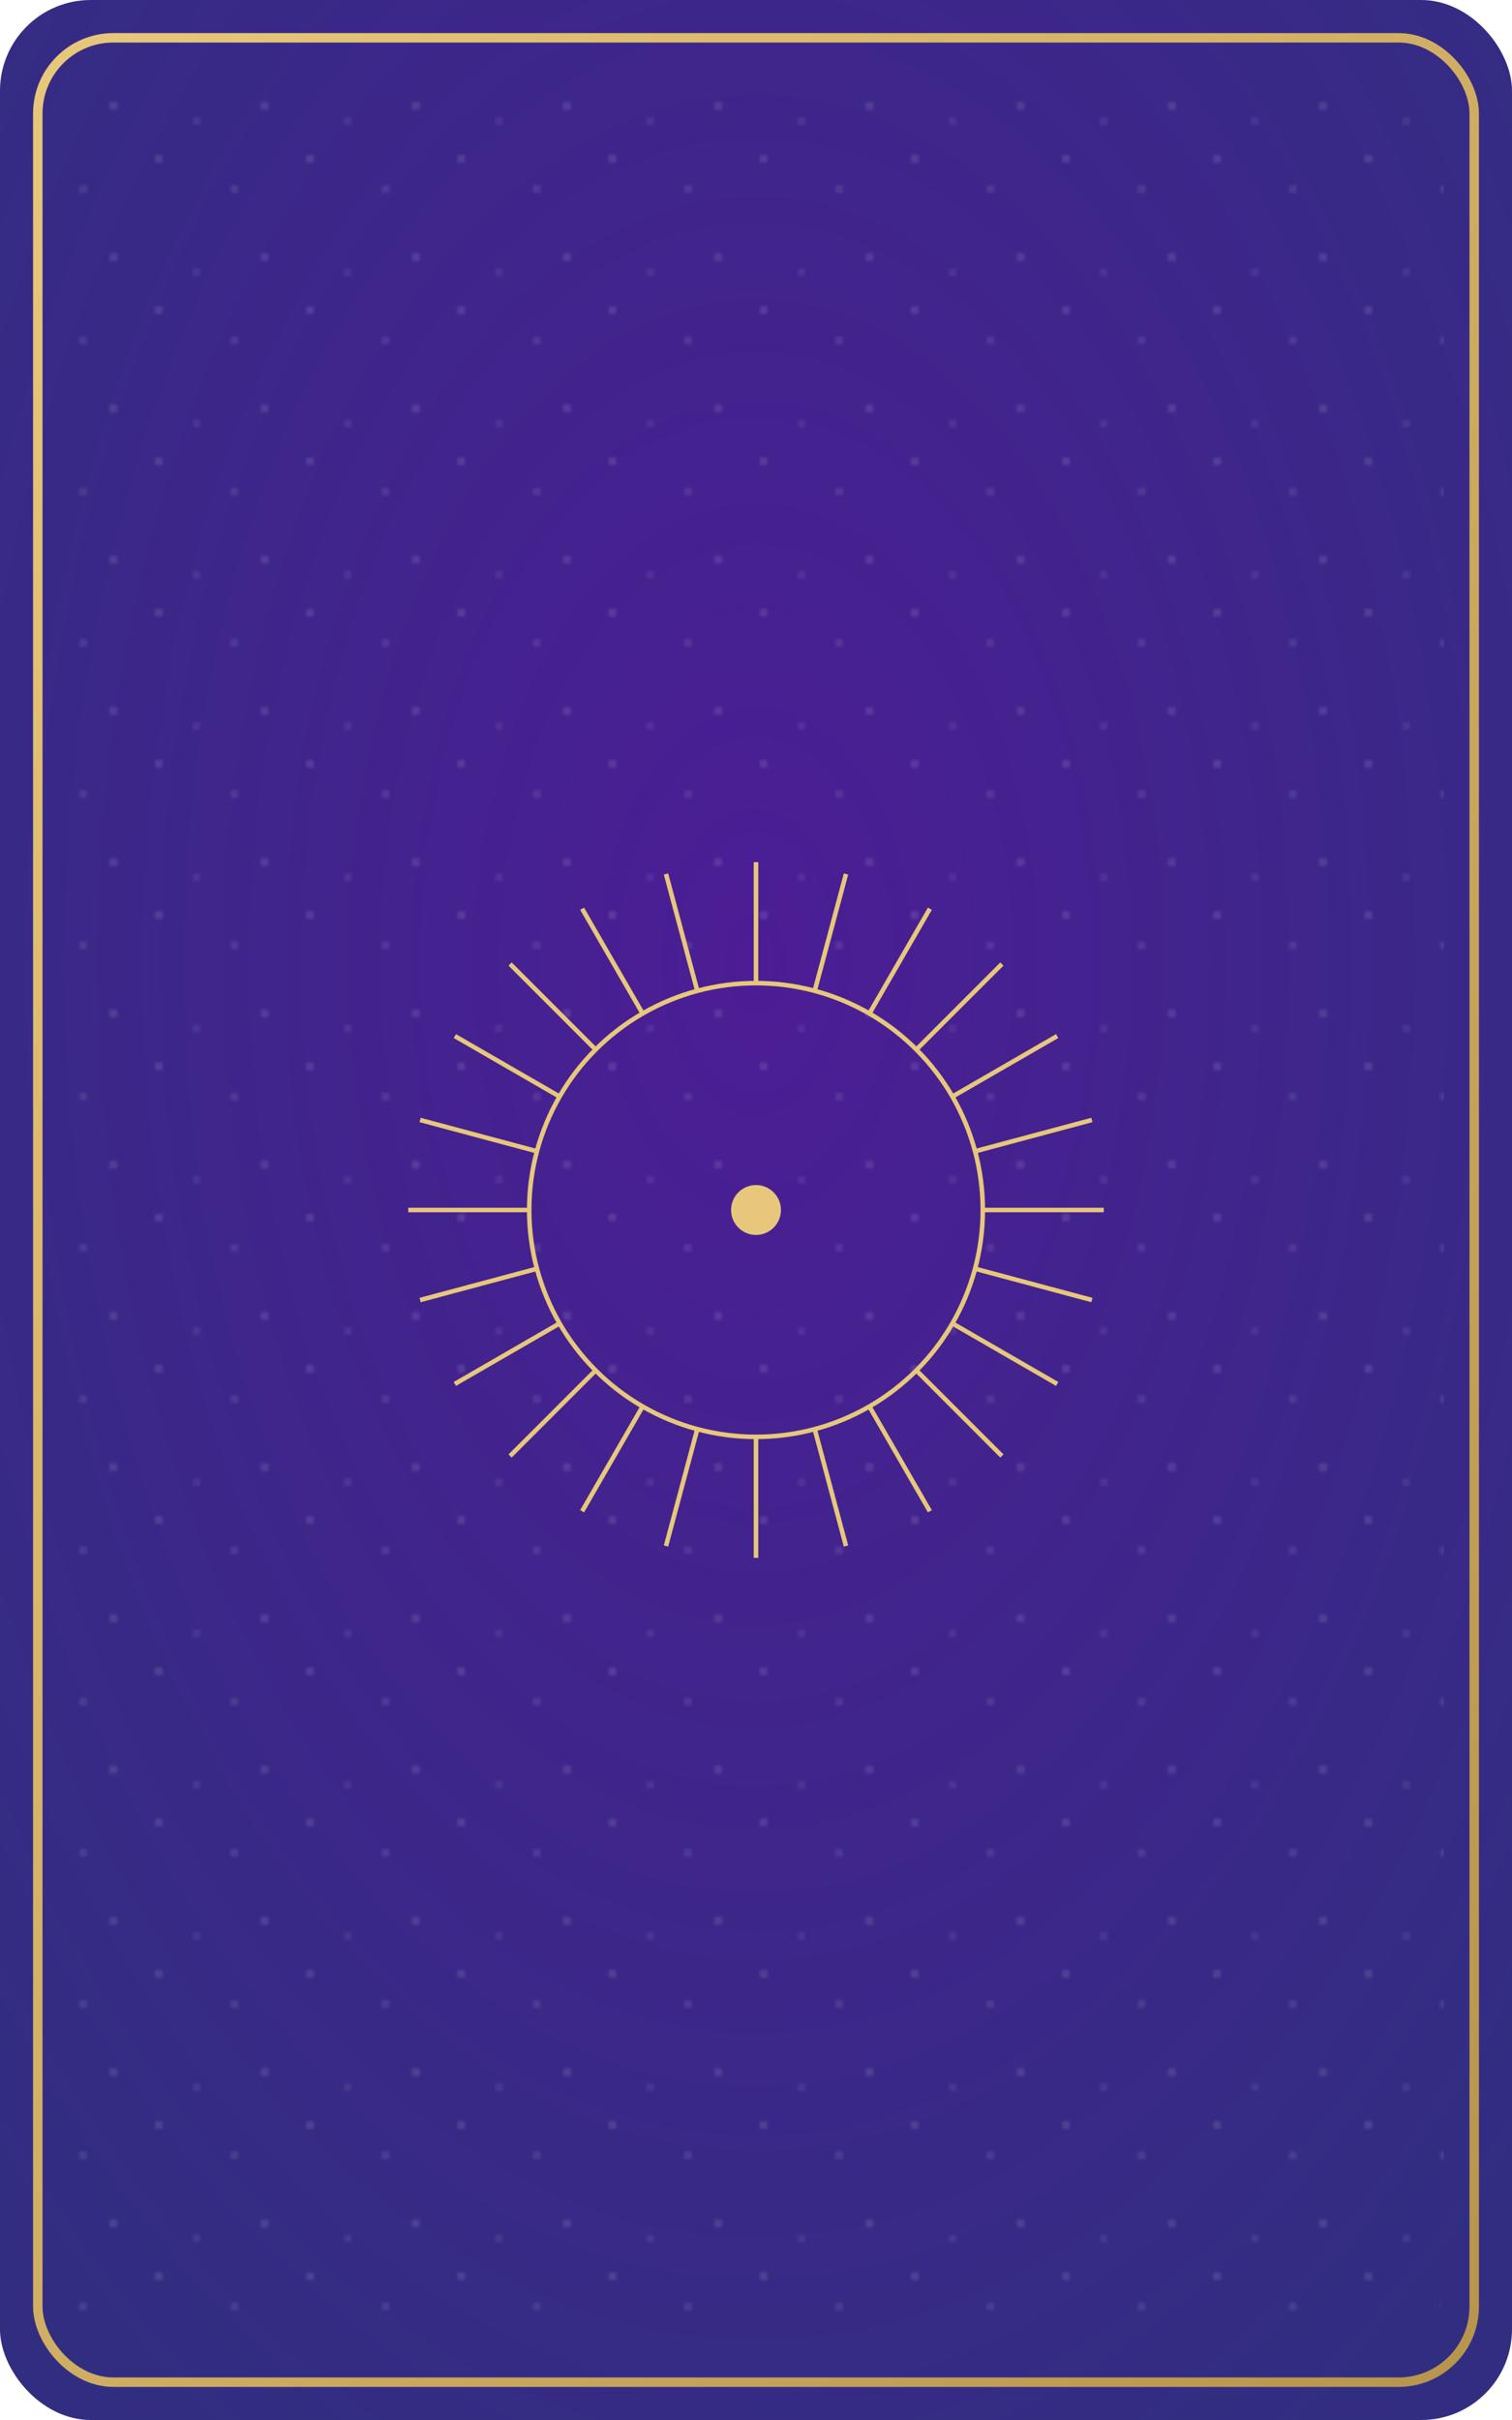 <svg xmlns="http://www.w3.org/2000/svg" viewBox="0 0 400 640">
  <defs>
    <radialGradient id="bg" cx="50%" cy="40%" r="70%">
      <stop offset="0%" stop-color="#4c1d95"/>
      <stop offset="100%" stop-color="#312e81"/>
    </radialGradient>
    <pattern id="stars" width="40" height="40" patternUnits="userSpaceOnUse">
      <circle cx="2" cy="2" r="1.1" fill="rgba(255,255,255,0.35)"/>
      <circle cx="22" cy="10" r="1.1" fill="rgba(255,255,255,0.28)"/>
      <circle cx="30" cy="28" r="1.2" fill="rgba(255,255,255,0.32)"/>
      <circle cx="12" cy="32" r="1.0" fill="rgba(255,255,255,0.25)"/>
    </pattern>
    <linearGradient id="border" x1="0" y1="0" x2="1" y2="1">
      <stop offset="0%" stop-color="#e7c77b" />
      <stop offset="100%" stop-color="#b8954d" />
    </linearGradient>
  </defs>

  <!-- Outer rounded card -->
  <rect width="100%" height="100%" rx="24" ry="24" fill="url(#bg)"/>
  <rect x="10" y="10" width="380" height="620" rx="20" ry="20" fill="none" stroke="url(#border)" stroke-width="2.5"/>
  <rect x="18" y="18" width="364" height="604" rx="18" ry="18" fill="url(#stars)" opacity="0.35"/>
  
  <!-- Centerpiece -->
  <g transform="translate(200,320)" fill="#e7c77b" stroke="#e7c77b" stroke-width="1.2">
  <circle r="60" fill="none" />
  <circle r="6" />
  <line x1="0" y1="-92" x2="0" y2="-60" transform="rotate(0)"/><line x1="0" y1="-92" x2="0" y2="-60" transform="rotate(15)"/><line x1="0" y1="-92" x2="0" y2="-60" transform="rotate(30)"/><line x1="0" y1="-92" x2="0" y2="-60" transform="rotate(45)"/><line x1="0" y1="-92" x2="0" y2="-60" transform="rotate(60)"/><line x1="0" y1="-92" x2="0" y2="-60" transform="rotate(75)"/><line x1="0" y1="-92" x2="0" y2="-60" transform="rotate(90)"/><line x1="0" y1="-92" x2="0" y2="-60" transform="rotate(105)"/><line x1="0" y1="-92" x2="0" y2="-60" transform="rotate(120)"/><line x1="0" y1="-92" x2="0" y2="-60" transform="rotate(135)"/><line x1="0" y1="-92" x2="0" y2="-60" transform="rotate(150)"/><line x1="0" y1="-92" x2="0" y2="-60" transform="rotate(165)"/><line x1="0" y1="-92" x2="0" y2="-60" transform="rotate(180)"/><line x1="0" y1="-92" x2="0" y2="-60" transform="rotate(195)"/><line x1="0" y1="-92" x2="0" y2="-60" transform="rotate(210)"/><line x1="0" y1="-92" x2="0" y2="-60" transform="rotate(225)"/><line x1="0" y1="-92" x2="0" y2="-60" transform="rotate(240)"/><line x1="0" y1="-92" x2="0" y2="-60" transform="rotate(255)"/><line x1="0" y1="-92" x2="0" y2="-60" transform="rotate(270)"/><line x1="0" y1="-92" x2="0" y2="-60" transform="rotate(285)"/><line x1="0" y1="-92" x2="0" y2="-60" transform="rotate(300)"/><line x1="0" y1="-92" x2="0" y2="-60" transform="rotate(315)"/><line x1="0" y1="-92" x2="0" y2="-60" transform="rotate(330)"/><line x1="0" y1="-92" x2="0" y2="-60" transform="rotate(345)"/>
</g>

  <!-- Caption (for reference, hidden in UI) -->
  <title>Tarot Back - Sunburst Deco</title>
</svg>
